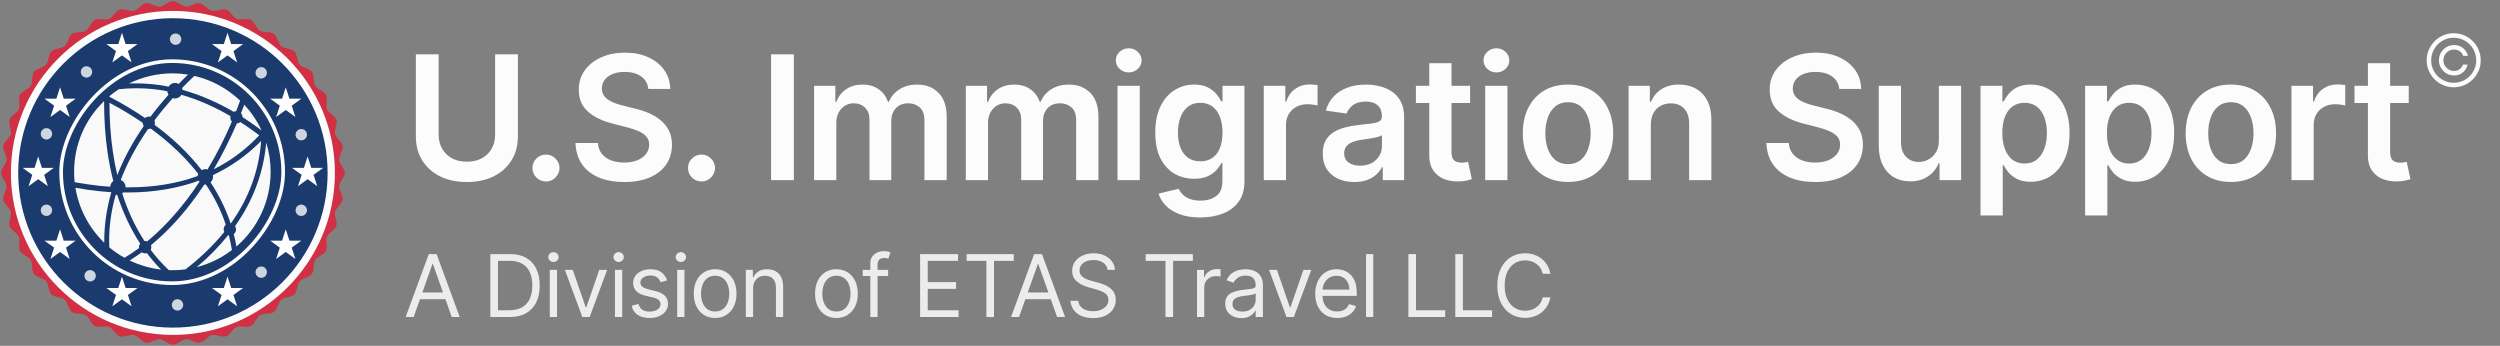 <svg width="347" height="48" viewBox="0 0 347 48" fill="none" xmlns="http://www.w3.org/2000/svg">
<rect x="0" y="0" width="347" height="48" fill="#808080" stroke="none"/>
<path d="M23.499 0.286C23.81 0.109 24.19 0.109 24.501 0.286L25.395 0.795C25.656 0.945 25.971 0.969 26.253 0.863L27.215 0.499C27.549 0.373 27.925 0.432 28.204 0.656L29.008 1.299C29.242 1.488 29.549 1.561 29.844 1.5L30.852 1.292C31.202 1.219 31.564 1.337 31.804 1.601L32.497 2.362C32.7 2.585 32.991 2.706 33.292 2.691L34.32 2.643C34.677 2.626 35.016 2.799 35.212 3.098L35.777 3.958C35.943 4.209 36.212 4.374 36.511 4.407L37.534 4.52C37.889 4.56 38.197 4.783 38.344 5.109L38.768 6.047C38.892 6.321 39.131 6.526 39.422 6.606L40.415 6.877C40.759 6.972 41.028 7.241 41.123 7.585L41.394 8.578C41.474 8.869 41.679 9.108 41.953 9.232L42.891 9.656C43.217 9.803 43.441 10.111 43.48 10.466L43.593 11.489C43.626 11.788 43.791 12.057 44.042 12.223L44.902 12.788C45.201 12.984 45.374 13.323 45.357 13.68L45.309 14.708C45.294 15.009 45.415 15.3 45.638 15.503L46.399 16.196C46.663 16.436 46.781 16.798 46.709 17.148L46.5 18.156C46.439 18.451 46.512 18.758 46.701 18.992L47.344 19.796C47.568 20.075 47.627 20.451 47.501 20.785L47.137 21.747C47.031 22.029 47.055 22.344 47.205 22.605L47.715 23.499C47.891 23.81 47.891 24.19 47.715 24.501L47.205 25.395C47.055 25.656 47.031 25.971 47.137 26.253L47.501 27.215C47.627 27.549 47.568 27.925 47.344 28.204L46.701 29.008C46.512 29.242 46.439 29.549 46.5 29.844L46.709 30.852C46.781 31.202 46.663 31.564 46.399 31.804L45.638 32.497C45.415 32.7 45.294 32.991 45.309 33.292L45.357 34.32C45.374 34.677 45.201 35.016 44.902 35.212L44.042 35.777C43.791 35.943 43.626 36.212 43.593 36.511L43.48 37.534C43.441 37.889 43.217 38.197 42.891 38.344L41.953 38.768C41.679 38.892 41.474 39.131 41.394 39.422L41.123 40.415C41.028 40.759 40.759 41.028 40.415 41.123L39.422 41.394C39.131 41.474 38.892 41.679 38.768 41.953L38.344 42.891C38.197 43.217 37.889 43.441 37.534 43.48L36.511 43.593C36.212 43.626 35.943 43.791 35.777 44.042L35.212 44.902C35.016 45.201 34.677 45.374 34.32 45.357L33.292 45.309C32.991 45.294 32.7 45.415 32.497 45.638L31.804 46.399C31.564 46.663 31.202 46.781 30.852 46.709L29.844 46.5C29.549 46.439 29.242 46.512 29.008 46.701L28.204 47.344C27.925 47.568 27.549 47.627 27.215 47.501L26.253 47.137C25.971 47.031 25.656 47.055 25.395 47.205L24.501 47.715C24.19 47.891 23.81 47.891 23.499 47.715L22.605 47.205C22.344 47.055 22.029 47.031 21.747 47.137L20.785 47.501C20.451 47.627 20.075 47.568 19.796 47.344L18.992 46.701C18.758 46.512 18.451 46.439 18.156 46.5L17.148 46.709C16.798 46.781 16.436 46.663 16.196 46.399L15.503 45.638C15.3 45.415 15.009 45.294 14.708 45.309L13.68 45.357C13.323 45.374 12.984 45.201 12.788 44.902L12.223 44.042C12.057 43.791 11.788 43.626 11.489 43.593L10.466 43.48C10.111 43.441 9.803 43.217 9.656 42.891L9.232 41.953C9.108 41.679 8.869 41.474 8.578 41.394L7.585 41.123C7.241 41.028 6.972 40.759 6.877 40.415L6.606 39.422C6.526 39.131 6.321 38.892 6.047 38.768L5.109 38.344C4.783 38.197 4.56 37.889 4.52 37.534L4.407 36.511C4.374 36.212 4.209 35.943 3.958 35.777L3.098 35.212C2.799 35.016 2.626 34.677 2.643 34.32L2.691 33.292C2.706 32.991 2.585 32.7 2.362 32.497L1.601 31.804C1.337 31.564 1.219 31.202 1.292 30.852L1.5 29.844C1.561 29.549 1.488 29.242 1.299 29.008L0.656 28.204C0.432 27.925 0.373 27.549 0.499 27.215L0.863 26.253C0.969 25.971 0.945 25.656 0.795 25.395L0.286 24.501C0.109 24.19 0.109 23.81 0.286 23.499L0.795 22.605C0.945 22.344 0.969 22.029 0.863 21.747L0.499 20.785C0.373 20.451 0.432 20.075 0.656 19.796L1.299 18.992C1.488 18.758 1.561 18.451 1.5 18.156L1.292 17.148C1.219 16.798 1.337 16.436 1.601 16.196L2.362 15.503C2.585 15.3 2.706 15.009 2.691 14.708L2.643 13.68C2.626 13.323 2.799 12.984 3.098 12.788L3.958 12.223C4.209 12.057 4.374 11.788 4.407 11.489L4.52 10.466C4.56 10.111 4.783 9.803 5.109 9.656L6.047 9.232C6.321 9.108 6.526 8.869 6.606 8.578L6.877 7.585C6.972 7.241 7.241 6.972 7.585 6.877L8.578 6.606C8.869 6.526 9.108 6.321 9.232 6.047L9.656 5.109C9.803 4.783 10.111 4.56 10.466 4.52L11.489 4.407C11.788 4.374 12.057 4.209 12.223 3.958L12.788 3.098C12.984 2.799 13.323 2.626 13.68 2.643L14.708 2.691C15.009 2.706 15.3 2.585 15.503 2.362L16.196 1.601C16.436 1.337 16.798 1.219 17.148 1.292L18.156 1.5C18.451 1.561 18.758 1.488 18.992 1.299L19.796 0.656C20.075 0.432 20.451 0.373 20.785 0.499L21.747 0.863C22.029 0.969 22.344 0.945 22.605 0.795L23.499 0.286Z" fill="#D02F44"/>
<circle cx="24" cy="24" r="21.979" fill="#1B3B6F" stroke="#FCFCFD" stroke-width="1.011"/>
<rect x="-0.253" y="0.253" width="30.821" height="30.821" rx="15.411" transform="matrix(-1 0 0 1 39.054 8.233)" fill="#1B3B6F"/>
<rect x="-0.253" y="0.253" width="30.821" height="30.821" rx="15.411" transform="matrix(-1 0 0 1 39.054 8.233)" stroke="white" stroke-width="0.505"/>
<path d="M23.925 37.507C23.765 37.507 23.605 37.507 23.446 37.507C22.55 36.67 21.69 35.71 20.917 34.689C20.978 34.566 21.003 34.443 21.003 34.308C21.003 34.209 20.99 34.123 20.954 34.025C22.93 32.401 24.808 30.445 26.515 28.206C27.141 27.394 27.755 26.52 28.357 25.61C28.406 25.61 28.442 25.61 28.492 25.61C28.516 25.61 28.553 25.61 28.578 25.61C29.768 27.381 30.701 29.264 31.34 31.195C31.156 31.355 31.045 31.589 31.045 31.835C31.045 31.958 31.07 32.081 31.131 32.192C29.658 34.013 27.853 35.76 25.754 37.384C25.128 37.47 24.514 37.507 23.912 37.507H23.925Z" fill="#F9F9F9"/>
<path d="M20.119 16.37C18.597 15.337 16.94 14.34 15.184 13.43V13.344C15.589 12.999 16.031 12.679 16.485 12.384C17.284 12.298 18.118 12.249 18.965 12.249C20.377 12.249 21.801 12.384 23.226 12.667C23.238 12.839 23.299 12.999 23.385 13.147C22.489 14.156 21.642 15.189 20.868 16.21C20.795 16.186 20.733 16.186 20.66 16.186C20.476 16.186 20.291 16.247 20.132 16.37H20.119Z" fill="#F9F9F9"/>
<path d="M27.314 37.076C28.959 35.698 30.42 34.209 31.66 32.647C31.696 32.647 31.733 32.672 31.77 32.672C31.942 33.348 32.077 34.037 32.188 34.702C30.727 35.821 29.081 36.621 27.314 37.076Z" fill="#F9F9F9"/>
<path d="M32.003 30.986C31.352 29.03 30.419 27.123 29.228 25.314C29.449 25.105 29.572 24.835 29.572 24.539C29.572 24.465 29.572 24.392 29.547 24.306C32.052 23.137 34.299 21.537 36.251 19.557C35.944 23.69 34.532 27.529 32.052 30.998C32.04 30.998 32.027 30.998 32.003 30.998V30.986Z" fill="#F9F9F9"/>
<path d="M32.433 15.521C30.088 14.156 27.706 13.134 25.337 12.482C25.337 12.384 25.312 12.298 25.276 12.212C25.828 11.633 26.405 11.08 26.97 10.539C29.351 11.08 31.549 12.273 33.329 13.971C33.182 14.389 32.998 14.882 32.777 15.435C32.654 15.435 32.543 15.472 32.433 15.521Z" fill="#F9F9F9"/>
<path d="M36.288 18.093C36.055 17.92 35.821 17.736 35.576 17.564C34.95 17.108 34.311 16.678 33.661 16.259C33.661 16.038 33.575 15.853 33.452 15.706C33.624 15.275 33.771 14.882 33.906 14.537C34.888 15.595 35.686 16.776 36.288 18.08V18.093Z" fill="#F9F9F9"/>
<path d="M23.385 12.015C21.887 11.72 20.377 11.572 18.892 11.572C18.56 11.572 18.216 11.572 17.885 11.597C19.751 10.674 21.838 10.182 23.937 10.182C24.649 10.182 25.374 10.243 26.098 10.354C25.656 10.772 25.226 11.203 24.809 11.646C24.649 11.56 24.477 11.511 24.306 11.511C23.937 11.511 23.606 11.695 23.409 12.015H23.385Z" fill="#F9F9F9"/>
<path d="M17.283 35.784C16.534 35.366 15.834 34.874 15.171 34.332C15.061 31.909 15.368 29.448 16.067 27.024C16.141 27.049 16.215 27.061 16.276 27.061C17.074 29.534 18.155 31.81 19.456 33.816C19.345 33.963 19.284 34.136 19.284 34.32C19.284 34.357 19.284 34.406 19.284 34.443C18.633 34.923 17.958 35.378 17.258 35.796L17.283 35.784Z" fill="#F9F9F9"/>
<path d="M15.294 25.917C14.852 25.88 14.398 25.856 13.944 25.807C12.79 25.683 11.587 25.511 10.359 25.29C10.31 24.81 10.286 24.318 10.286 23.85C10.286 20.11 11.759 16.629 14.447 14.033C14.447 16.481 14.595 18.843 14.914 21.045C15.11 22.448 15.393 23.814 15.724 25.13C15.466 25.314 15.319 25.61 15.294 25.917Z" fill="#F9F9F9"/>
<path d="M29.671 23.481C30.849 21.476 31.917 19.348 32.875 17.133C33.047 17.121 33.219 17.059 33.354 16.936C33.943 17.317 34.544 17.724 35.134 18.154C35.416 18.363 35.699 18.572 35.981 18.782C34.139 20.738 32.028 22.325 29.683 23.481H29.671Z" fill="#F9F9F9"/>
<path d="M32.813 34.197C32.715 33.631 32.592 33.053 32.445 32.499C32.641 32.339 32.764 32.093 32.764 31.835C32.764 31.675 32.715 31.515 32.629 31.38C35.134 27.849 36.582 23.961 36.951 19.803C37.356 21.107 37.564 22.46 37.564 23.85C37.564 27.837 35.833 31.601 32.825 34.209L32.813 34.197Z" fill="#F9F9F9"/>
<path d="M14.472 33.693C12.348 31.65 10.936 28.944 10.469 26.065C11.623 26.274 12.765 26.434 13.858 26.545C14.373 26.594 14.901 26.643 15.454 26.68C14.778 29.017 14.447 31.367 14.472 33.693Z" fill="#F9F9F9"/>
<path d="M27.988 23.604C26.233 21.341 24.035 19.237 21.457 17.33C21.482 17.244 21.506 17.145 21.506 17.059C21.506 16.936 21.482 16.825 21.433 16.715C22.206 15.681 23.066 14.636 23.974 13.614C24.072 13.651 24.183 13.664 24.281 13.664C24.649 13.664 24.993 13.467 25.189 13.159C27.424 13.799 29.72 14.796 31.991 16.124C31.979 16.186 31.966 16.247 31.966 16.296C31.966 16.518 32.04 16.715 32.187 16.875C31.193 19.212 30.051 21.451 28.799 23.53C28.701 23.506 28.602 23.481 28.504 23.481C28.32 23.481 28.148 23.53 27.988 23.617V23.604Z" fill="#F9F9F9"/>
<path d="M17.43 26.003C17.43 26.003 17.43 25.991 17.43 25.979C17.43 25.536 17.16 25.142 16.755 24.982C17.651 22.633 18.928 20.246 20.561 17.896C20.585 17.896 20.622 17.896 20.647 17.896C20.745 17.896 20.831 17.884 20.929 17.847C23.569 19.791 25.779 21.894 27.51 24.121C27.473 24.22 27.436 24.33 27.436 24.429C24.588 25.474 21.384 26.003 17.897 26.003C17.897 26.003 17.59 26.003 17.43 26.003Z" fill="#F9F9F9"/>
<path d="M22.378 37.42C20.855 37.248 19.382 36.818 17.995 36.153C18.56 35.796 19.125 35.415 19.677 35.021C19.824 35.12 19.984 35.169 20.143 35.169C20.229 35.169 20.303 35.157 20.389 35.132C20.991 35.932 21.654 36.707 22.378 37.433V37.42Z" fill="#F9F9F9"/>
<path d="M16.276 24.281C16.018 23.198 15.809 22.079 15.65 20.947C15.343 18.843 15.196 16.592 15.196 14.267C16.828 15.128 18.375 16.063 19.812 17.047C19.812 17.207 19.861 17.367 19.947 17.502C18.412 19.717 17.184 22.005 16.288 24.281H16.276Z" fill="#F9F9F9"/>
<path d="M20.463 33.508C20.364 33.471 20.254 33.447 20.143 33.447C20.107 33.447 20.082 33.447 20.045 33.447C18.781 31.515 17.737 29.288 16.964 26.84C17.013 26.803 17.062 26.766 17.099 26.717H17.185C17.357 26.717 17.529 26.717 17.7 26.717C21.273 26.717 24.6 26.163 27.583 25.081C27.62 25.13 27.645 25.179 27.694 25.216C27.117 26.09 26.527 26.926 25.926 27.714C24.207 29.953 22.378 31.897 20.463 33.471V33.508Z" fill="#F9F9F9"/>
<path d="M5.305 21.726L5.816 23.297L7.468 23.297L6.131 24.268L6.642 25.84L5.305 24.869L3.969 25.84L4.479 24.268L3.143 23.297L4.795 23.297L5.305 21.726Z" fill="white"/>
<path d="M42.695 21.726L43.205 23.297L44.857 23.297L43.521 24.268L44.031 25.84L42.695 24.869L41.358 25.84L41.869 24.268L40.532 23.297L42.184 23.297L42.695 21.726Z" fill="white"/>
<path d="M39.663 31.831L40.174 33.403L41.826 33.403L40.489 34.374L41 35.945L39.663 34.974L38.327 35.945L38.837 34.374L37.501 33.403L39.153 33.403L39.663 31.831Z" fill="white"/>
<path d="M39.663 12.126L40.174 13.697L41.826 13.697L40.489 14.668L41 16.239L39.663 15.268L38.327 16.239L38.837 14.668L37.501 13.697L39.153 13.697L39.663 12.126Z" fill="white"/>
<path d="M8.337 31.831L8.847 33.403L10.499 33.403L9.163 34.374L9.673 35.945L8.337 34.974L7 35.945L7.511 34.374L6.174 33.403L7.826 33.403L8.337 31.831Z" fill="white"/>
<path d="M8.337 12.126L8.847 13.697L10.499 13.697L9.163 14.668L9.673 16.239L8.337 15.268L7 16.239L7.511 14.668L6.174 13.697L7.826 13.697L8.337 12.126Z" fill="white"/>
<path d="M16.926 38.4L17.437 39.971L19.089 39.971L17.752 40.942L18.263 42.513L16.926 41.542L15.59 42.513L16.1 40.942L14.764 39.971L16.416 39.971L16.926 38.4Z" fill="white"/>
<path d="M16.926 4.547L17.437 6.118L19.089 6.118L17.752 7.089L18.263 8.661L16.926 7.69L15.59 8.661L16.1 7.089L14.764 6.118L16.416 6.118L16.926 4.547Z" fill="white"/>
<path d="M31.579 38.4L32.09 39.971L33.741 39.971L32.405 40.942L32.915 42.513L31.579 41.542L30.242 42.513L30.753 40.942L29.417 39.971L31.069 39.971L31.579 38.4Z" fill="white"/>
<path d="M31.579 4.547L32.09 6.118L33.741 6.118L32.405 7.089L32.915 8.661L31.579 7.69L30.242 8.661L30.753 7.089L29.417 6.118L31.069 6.118L31.579 4.547Z" fill="white"/>
<path d="M25.417 42.445C25.368 42.785 25.101 43.052 24.761 43.101C24.422 43.16 24.085 42.988 23.934 42.68C23.773 42.376 23.832 42.003 24.079 41.763C24.318 41.517 24.692 41.458 24.995 41.618C25.304 41.77 25.476 42.106 25.417 42.445Z" fill="#CDD5DF"/>
<path d="M25.153 5.561C25.104 5.901 24.837 6.168 24.497 6.217C24.158 6.276 23.822 6.104 23.67 5.796C23.51 5.492 23.569 5.118 23.815 4.879C24.055 4.633 24.428 4.573 24.732 4.734C25.04 4.885 25.212 5.222 25.153 5.561Z" fill="#CDD5DF"/>
<path d="M7.227 29.308C7.179 29.648 6.911 29.916 6.571 29.964C6.233 30.023 5.896 29.851 5.745 29.543C5.584 29.239 5.643 28.866 5.89 28.627C6.129 28.38 6.502 28.321 6.806 28.481C7.115 28.633 7.286 28.97 7.227 29.308Z" fill="#CDD5DF"/>
<path d="M7.227 18.697C7.179 19.038 6.911 19.305 6.571 19.353C6.233 19.412 5.896 19.241 5.745 18.932C5.584 18.628 5.643 18.255 5.89 18.016C6.129 17.769 6.502 17.71 6.806 17.871C7.115 18.022 7.286 18.359 7.227 18.697Z" fill="#CDD5DF"/>
<path d="M13.29 38.403C13.242 38.743 12.975 39.01 12.634 39.059C12.296 39.118 11.959 38.946 11.808 38.638C11.647 38.334 11.706 37.961 11.953 37.721C12.192 37.475 12.566 37.416 12.869 37.576C13.178 37.727 13.349 38.064 13.29 38.403Z" fill="#CDD5DF"/>
<path d="M12.785 10.108C12.736 10.448 12.469 10.716 12.129 10.764C11.79 10.823 11.454 10.651 11.302 10.343C11.142 10.039 11.201 9.666 11.447 9.427C11.687 9.18 12.06 9.121 12.364 9.281C12.672 9.433 12.844 9.77 12.785 10.108Z" fill="#CDD5DF"/>
<path d="M37.038 37.898C36.989 38.238 36.722 38.505 36.382 38.553C36.043 38.612 35.706 38.441 35.555 38.132C35.394 37.829 35.454 37.455 35.7 37.216C35.94 36.969 36.313 36.91 36.617 37.071C36.925 37.222 37.097 37.559 37.038 37.898Z" fill="#CDD5DF"/>
<path d="M37.038 10.229C36.989 10.569 36.722 10.836 36.382 10.885C36.043 10.944 35.706 10.772 35.555 10.463C35.394 10.16 35.454 9.786 35.7 9.547C35.94 9.301 36.313 9.241 36.617 9.402C36.925 9.553 37.097 9.89 37.038 10.229Z" fill="#CDD5DF"/>
<path d="M42.596 29.308C42.547 29.648 42.28 29.916 41.94 29.964C41.601 30.023 41.264 29.851 41.113 29.543C40.952 29.239 41.012 28.866 41.258 28.627C41.498 28.38 41.871 28.321 42.175 28.481C42.483 28.633 42.655 28.97 42.596 29.308Z" fill="#CDD5DF"/>
<path d="M42.596 18.818C42.547 19.158 42.28 19.425 41.94 19.474C41.601 19.533 41.264 19.361 41.113 19.053C40.952 18.749 41.012 18.376 41.258 18.137C41.498 17.89 41.871 17.831 42.175 17.991C42.483 18.143 42.655 18.48 42.596 18.818Z" fill="#CDD5DF"/>
<path d="M68.724 7.545H71.886V18.949C71.886 20.199 71.591 21.298 71 22.247C70.415 23.196 69.591 23.938 68.528 24.472C67.466 25 66.224 25.264 64.804 25.264C63.378 25.264 62.133 25 61.071 24.472C60.008 23.938 59.185 23.196 58.599 22.247C58.014 21.298 57.722 20.199 57.722 18.949V7.545H60.883V18.685C60.883 19.412 61.043 20.06 61.361 20.628C61.685 21.196 62.139 21.642 62.724 21.966C63.31 22.284 64.003 22.443 64.804 22.443C65.605 22.443 66.298 22.284 66.883 21.966C67.474 21.642 67.929 21.196 68.247 20.628C68.565 20.06 68.724 19.412 68.724 18.685V7.545ZM75.787 25.188C75.27 25.188 74.827 25.006 74.457 24.642C74.088 24.278 73.906 23.835 73.912 23.312C73.906 22.801 74.088 22.364 74.457 22C74.827 21.636 75.27 21.454 75.787 21.454C76.287 21.454 76.722 21.636 77.091 22C77.466 22.364 77.656 22.801 77.662 23.312C77.656 23.659 77.566 23.974 77.389 24.259C77.219 24.543 76.992 24.77 76.707 24.94C76.429 25.105 76.122 25.188 75.787 25.188ZM89.99 12.344C89.91 11.599 89.575 11.02 88.984 10.605C88.399 10.19 87.637 9.983 86.7 9.983C86.041 9.983 85.475 10.082 85.004 10.281C84.532 10.48 84.171 10.75 83.921 11.091C83.671 11.432 83.544 11.821 83.538 12.258C83.538 12.622 83.62 12.938 83.785 13.204C83.956 13.472 84.186 13.699 84.475 13.886C84.765 14.068 85.086 14.222 85.438 14.347C85.791 14.472 86.146 14.577 86.504 14.662L88.14 15.071C88.799 15.224 89.433 15.432 90.041 15.693C90.654 15.954 91.203 16.284 91.686 16.682C92.174 17.079 92.561 17.56 92.845 18.122C93.129 18.685 93.271 19.344 93.271 20.099C93.271 21.122 93.01 22.023 92.487 22.801C91.964 23.574 91.208 24.179 90.22 24.616C89.237 25.048 88.046 25.264 86.649 25.264C85.291 25.264 84.112 25.054 83.112 24.634C82.117 24.213 81.339 23.599 80.776 22.793C80.22 21.986 79.919 21.003 79.873 19.844H82.984C83.029 20.452 83.217 20.957 83.546 21.361C83.876 21.764 84.305 22.065 84.833 22.264C85.367 22.463 85.964 22.562 86.623 22.562C87.311 22.562 87.913 22.46 88.43 22.256C88.953 22.046 89.362 21.756 89.657 21.386C89.953 21.011 90.103 20.574 90.109 20.074C90.103 19.619 89.97 19.244 89.708 18.949C89.447 18.648 89.081 18.398 88.609 18.199C88.143 17.994 87.597 17.812 86.972 17.653L84.987 17.142C83.549 16.773 82.413 16.213 81.578 15.463C80.748 14.707 80.333 13.704 80.333 12.454C80.333 11.426 80.612 10.526 81.169 9.753C81.731 8.98 82.495 8.381 83.461 7.955C84.427 7.523 85.521 7.307 86.742 7.307C87.981 7.307 89.066 7.523 89.998 7.955C90.936 8.381 91.671 8.974 92.206 9.736C92.74 10.492 93.015 11.361 93.032 12.344H89.99ZM97.374 25.188C96.857 25.188 96.414 25.006 96.044 24.642C95.675 24.278 95.493 23.835 95.499 23.312C95.493 22.801 95.675 22.364 96.044 22C96.414 21.636 96.857 21.454 97.374 21.454C97.874 21.454 98.309 21.636 98.678 22C99.053 22.364 99.243 22.801 99.249 23.312C99.243 23.659 99.152 23.974 98.976 24.259C98.806 24.543 98.579 24.77 98.294 24.94C98.016 25.105 97.709 25.188 97.374 25.188ZM110.187 7.545V25H107.025V7.545H110.187ZM112.994 25V11.909H115.943V14.133H116.097C116.369 13.383 116.821 12.798 117.452 12.378C118.082 11.952 118.835 11.739 119.71 11.739C120.597 11.739 121.344 11.954 121.952 12.386C122.565 12.812 122.997 13.395 123.247 14.133H123.383C123.673 13.406 124.162 12.827 124.849 12.395C125.543 11.957 126.364 11.739 127.312 11.739C128.517 11.739 129.5 12.119 130.261 12.881C131.023 13.642 131.403 14.753 131.403 16.213V25H128.31V16.69C128.31 15.878 128.094 15.284 127.662 14.909C127.23 14.528 126.702 14.338 126.077 14.338C125.332 14.338 124.75 14.571 124.33 15.037C123.915 15.497 123.707 16.097 123.707 16.835V25H120.682V16.562C120.682 15.886 120.477 15.347 120.068 14.943C119.665 14.54 119.136 14.338 118.483 14.338C118.04 14.338 117.636 14.452 117.273 14.679C116.909 14.901 116.619 15.216 116.403 15.625C116.187 16.028 116.08 16.5 116.08 17.04V25H112.994ZM134.053 25V11.909H137.002V14.133H137.156C137.428 13.383 137.88 12.798 138.511 12.378C139.141 11.952 139.894 11.739 140.769 11.739C141.656 11.739 142.403 11.954 143.011 12.386C143.624 12.812 144.056 13.395 144.306 14.133H144.443C144.732 13.406 145.221 12.827 145.908 12.395C146.602 11.957 147.423 11.739 148.372 11.739C149.576 11.739 150.559 12.119 151.32 12.881C152.082 13.642 152.462 14.753 152.462 16.213V25H149.369V16.69C149.369 15.878 149.153 15.284 148.721 14.909C148.289 14.528 147.761 14.338 147.136 14.338C146.391 14.338 145.809 14.571 145.389 15.037C144.974 15.497 144.766 16.097 144.766 16.835V25H141.741V16.562C141.741 15.886 141.536 15.347 141.127 14.943C140.724 14.54 140.195 14.338 139.542 14.338C139.099 14.338 138.695 14.452 138.332 14.679C137.968 14.901 137.678 15.216 137.462 15.625C137.247 16.028 137.139 16.5 137.139 17.04V25H134.053ZM155.112 25V11.909H158.198V25H155.112ZM156.664 10.051C156.175 10.051 155.754 9.889 155.402 9.565C155.05 9.236 154.874 8.841 154.874 8.381C154.874 7.915 155.05 7.52 155.402 7.196C155.754 6.866 156.175 6.702 156.664 6.702C157.158 6.702 157.578 6.866 157.925 7.196C158.277 7.52 158.453 7.915 158.453 8.381C158.453 8.841 158.277 9.236 157.925 9.565C157.578 9.889 157.158 10.051 156.664 10.051ZM166.583 30.182C165.475 30.182 164.524 30.031 163.728 29.73C162.933 29.435 162.294 29.037 161.811 28.537C161.328 28.037 160.993 27.483 160.805 26.875L163.583 26.202C163.708 26.457 163.89 26.71 164.129 26.96C164.368 27.216 164.689 27.426 165.092 27.591C165.501 27.761 166.015 27.847 166.635 27.847C167.51 27.847 168.234 27.634 168.808 27.207C169.382 26.787 169.669 26.094 169.669 25.128V22.648H169.515C169.356 22.966 169.123 23.293 168.816 23.628C168.515 23.963 168.115 24.244 167.615 24.472C167.12 24.699 166.498 24.812 165.748 24.812C164.743 24.812 163.831 24.577 163.012 24.105C162.2 23.628 161.552 22.918 161.069 21.974C160.592 21.026 160.353 19.838 160.353 18.412C160.353 16.974 160.592 15.761 161.069 14.773C161.552 13.778 162.203 13.026 163.021 12.514C163.839 11.997 164.751 11.739 165.757 11.739C166.524 11.739 167.154 11.869 167.649 12.131C168.149 12.386 168.546 12.696 168.842 13.06C169.137 13.418 169.362 13.756 169.515 14.074H169.686V11.909H172.728V25.213C172.728 26.332 172.461 27.259 171.927 27.991C171.393 28.724 170.663 29.273 169.737 29.636C168.811 30 167.76 30.182 166.583 30.182ZM166.609 22.392C167.262 22.392 167.819 22.233 168.279 21.915C168.74 21.597 169.089 21.139 169.328 20.543C169.566 19.946 169.686 19.23 169.686 18.395C169.686 17.571 169.566 16.849 169.328 16.23C169.095 15.611 168.748 15.131 168.288 14.79C167.833 14.443 167.274 14.27 166.609 14.27C165.921 14.27 165.348 14.449 164.887 14.807C164.427 15.165 164.081 15.656 163.848 16.281C163.615 16.901 163.498 17.605 163.498 18.395C163.498 19.196 163.615 19.898 163.848 20.5C164.086 21.097 164.436 21.562 164.896 21.898C165.362 22.227 165.933 22.392 166.609 22.392ZM175.41 25V11.909H178.402V14.091H178.538C178.777 13.335 179.186 12.753 179.765 12.344C180.351 11.929 181.018 11.722 181.768 11.722C181.939 11.722 182.129 11.73 182.339 11.747C182.555 11.758 182.734 11.778 182.876 11.807V14.645C182.745 14.599 182.538 14.56 182.254 14.526C181.976 14.486 181.706 14.466 181.444 14.466C180.882 14.466 180.376 14.588 179.927 14.832C179.484 15.071 179.135 15.403 178.879 15.829C178.623 16.256 178.495 16.747 178.495 17.304V25H175.41ZM187.979 25.264C187.149 25.264 186.402 25.116 185.737 24.821C185.078 24.52 184.555 24.077 184.169 23.491C183.788 22.906 183.598 22.185 183.598 21.327C183.598 20.588 183.734 19.977 184.007 19.494C184.28 19.011 184.652 18.625 185.123 18.335C185.595 18.046 186.126 17.827 186.717 17.679C187.314 17.526 187.93 17.415 188.567 17.347C189.334 17.267 189.956 17.196 190.433 17.134C190.91 17.065 191.257 16.963 191.473 16.827C191.694 16.685 191.805 16.466 191.805 16.171V16.119C191.805 15.477 191.615 14.98 191.234 14.628C190.854 14.276 190.305 14.099 189.589 14.099C188.834 14.099 188.234 14.264 187.791 14.594C187.354 14.923 187.058 15.312 186.905 15.761L184.024 15.352C184.251 14.557 184.626 13.892 185.149 13.358C185.672 12.818 186.311 12.415 187.067 12.148C187.822 11.875 188.658 11.739 189.572 11.739C190.203 11.739 190.831 11.812 191.456 11.96C192.081 12.108 192.652 12.352 193.169 12.693C193.686 13.028 194.101 13.486 194.413 14.065C194.731 14.645 194.89 15.369 194.89 16.239V25H191.925V23.202H191.822C191.635 23.565 191.371 23.906 191.03 24.224C190.694 24.537 190.271 24.79 189.76 24.983C189.254 25.171 188.66 25.264 187.979 25.264ZM188.78 22.997C189.399 22.997 189.936 22.875 190.39 22.631C190.845 22.381 191.194 22.051 191.439 21.642C191.689 21.233 191.814 20.787 191.814 20.304V18.761C191.717 18.841 191.552 18.915 191.319 18.983C191.092 19.051 190.836 19.111 190.552 19.162C190.268 19.213 189.987 19.259 189.709 19.298C189.43 19.338 189.189 19.372 188.984 19.401C188.524 19.463 188.112 19.565 187.748 19.707C187.385 19.849 187.098 20.048 186.888 20.304C186.677 20.554 186.572 20.878 186.572 21.276C186.572 21.844 186.78 22.273 187.194 22.562C187.609 22.852 188.138 22.997 188.78 22.997ZM204.05 11.909V14.296H196.524V11.909H204.05ZM198.382 8.773H201.467V21.062C201.467 21.477 201.53 21.796 201.655 22.017C201.785 22.233 201.956 22.381 202.166 22.46C202.376 22.54 202.609 22.579 202.865 22.579C203.058 22.579 203.234 22.565 203.393 22.537C203.558 22.509 203.683 22.483 203.768 22.46L204.288 24.872C204.124 24.929 203.888 24.991 203.581 25.06C203.28 25.128 202.91 25.168 202.473 25.179C201.7 25.202 201.004 25.085 200.385 24.829C199.766 24.568 199.274 24.165 198.91 23.619C198.553 23.074 198.376 22.392 198.382 21.574V8.773ZM206.15 25V11.909H209.235V25H206.15ZM207.701 10.051C207.212 10.051 206.792 9.889 206.44 9.565C206.087 9.236 205.911 8.841 205.911 8.381C205.911 7.915 206.087 7.52 206.44 7.196C206.792 6.866 207.212 6.702 207.701 6.702C208.195 6.702 208.616 6.866 208.962 7.196C209.315 7.52 209.491 7.915 209.491 8.381C209.491 8.841 209.315 9.236 208.962 9.565C208.616 9.889 208.195 10.051 207.701 10.051ZM217.638 25.256C216.36 25.256 215.252 24.974 214.314 24.412C213.377 23.849 212.649 23.062 212.132 22.051C211.621 21.04 211.365 19.858 211.365 18.506C211.365 17.153 211.621 15.969 212.132 14.952C212.649 13.935 213.377 13.145 214.314 12.582C215.252 12.02 216.36 11.739 217.638 11.739C218.916 11.739 220.024 12.02 220.962 12.582C221.899 13.145 222.624 13.935 223.135 14.952C223.652 15.969 223.911 17.153 223.911 18.506C223.911 19.858 223.652 21.04 223.135 22.051C222.624 23.062 221.899 23.849 220.962 24.412C220.024 24.974 218.916 25.256 217.638 25.256ZM217.655 22.784C218.348 22.784 218.928 22.594 219.394 22.213C219.86 21.827 220.206 21.31 220.433 20.662C220.666 20.014 220.783 19.293 220.783 18.497C220.783 17.696 220.666 16.972 220.433 16.324C220.206 15.671 219.86 15.151 219.394 14.764C218.928 14.378 218.348 14.185 217.655 14.185C216.945 14.185 216.354 14.378 215.882 14.764C215.416 15.151 215.067 15.671 214.834 16.324C214.607 16.972 214.493 17.696 214.493 18.497C214.493 19.293 214.607 20.014 214.834 20.662C215.067 21.31 215.416 21.827 215.882 22.213C216.354 22.594 216.945 22.784 217.655 22.784ZM229.135 17.329V25H226.049V11.909H228.998V14.133H229.152C229.453 13.401 229.933 12.818 230.592 12.386C231.257 11.954 232.078 11.739 233.055 11.739C233.958 11.739 234.745 11.932 235.416 12.318C236.092 12.704 236.615 13.264 236.984 13.997C237.359 14.73 237.544 15.619 237.538 16.665V25H234.453V17.142C234.453 16.267 234.225 15.582 233.771 15.088C233.322 14.594 232.7 14.347 231.904 14.347C231.365 14.347 230.885 14.466 230.464 14.704C230.049 14.938 229.723 15.276 229.484 15.719C229.251 16.162 229.135 16.699 229.135 17.329ZM255.29 12.344C255.21 11.599 254.875 11.02 254.284 10.605C253.699 10.19 252.937 9.983 252 9.983C251.341 9.983 250.775 10.082 250.304 10.281C249.832 10.48 249.471 10.75 249.221 11.091C248.971 11.432 248.844 11.821 248.838 12.258C248.838 12.622 248.92 12.938 249.085 13.204C249.255 13.472 249.486 13.699 249.775 13.886C250.065 14.068 250.386 14.222 250.738 14.347C251.091 14.472 251.446 14.577 251.804 14.662L253.44 15.071C254.099 15.224 254.733 15.432 255.341 15.693C255.954 15.954 256.503 16.284 256.986 16.682C257.474 17.079 257.861 17.56 258.145 18.122C258.429 18.685 258.571 19.344 258.571 20.099C258.571 21.122 258.309 22.023 257.787 22.801C257.264 23.574 256.508 24.179 255.52 24.616C254.537 25.048 253.346 25.264 251.949 25.264C250.591 25.264 249.412 25.054 248.412 24.634C247.417 24.213 246.639 23.599 246.077 22.793C245.52 21.986 245.219 21.003 245.173 19.844H248.284C248.329 20.452 248.517 20.957 248.846 21.361C249.176 21.764 249.605 22.065 250.133 22.264C250.667 22.463 251.264 22.562 251.923 22.562C252.611 22.562 253.213 22.46 253.73 22.256C254.253 22.046 254.662 21.756 254.957 21.386C255.253 21.011 255.403 20.574 255.409 20.074C255.403 19.619 255.27 19.244 255.008 18.949C254.747 18.648 254.38 18.398 253.909 18.199C253.443 17.994 252.898 17.812 252.273 17.653L250.287 17.142C248.849 16.773 247.713 16.213 246.878 15.463C246.048 14.707 245.633 13.704 245.633 12.454C245.633 11.426 245.912 10.526 246.469 9.753C247.031 8.98 247.795 8.381 248.761 7.955C249.727 7.523 250.821 7.307 252.042 7.307C253.281 7.307 254.366 7.523 255.298 7.955C256.236 8.381 256.971 8.974 257.505 9.736C258.04 10.492 258.315 11.361 258.332 12.344H255.29ZM269.117 19.494V11.909H272.202V25H269.211V22.673H269.074C268.779 23.406 268.293 24.006 267.617 24.472C266.947 24.938 266.12 25.171 265.137 25.171C264.279 25.171 263.521 24.98 262.861 24.599C262.208 24.213 261.697 23.653 261.327 22.921C260.958 22.182 260.773 21.29 260.773 20.244V11.909H263.859V19.767C263.859 20.597 264.086 21.256 264.54 21.744C264.995 22.233 265.592 22.477 266.33 22.477C266.785 22.477 267.225 22.366 267.651 22.145C268.077 21.923 268.427 21.594 268.699 21.156C268.978 20.713 269.117 20.159 269.117 19.494ZM274.895 29.909V11.909H277.929V14.074H278.108C278.267 13.756 278.492 13.418 278.781 13.06C279.071 12.696 279.463 12.386 279.957 12.131C280.452 11.869 281.082 11.739 281.849 11.739C282.861 11.739 283.773 11.997 284.585 12.514C285.403 13.026 286.051 13.784 286.528 14.79C287.011 15.79 287.253 17.017 287.253 18.472C287.253 19.909 287.017 21.131 286.545 22.136C286.074 23.142 285.432 23.909 284.619 24.438C283.807 24.966 282.886 25.23 281.858 25.23C281.108 25.23 280.486 25.105 279.992 24.855C279.497 24.605 279.099 24.304 278.798 23.952C278.503 23.594 278.273 23.256 278.108 22.938H277.98V29.909H274.895ZM277.92 18.454C277.92 19.301 278.04 20.043 278.278 20.679C278.523 21.315 278.872 21.812 279.327 22.171C279.787 22.523 280.344 22.699 280.997 22.699C281.679 22.699 282.25 22.517 282.71 22.153C283.17 21.784 283.517 21.281 283.75 20.645C283.989 20.003 284.108 19.273 284.108 18.454C284.108 17.642 283.992 16.921 283.759 16.29C283.526 15.659 283.179 15.165 282.719 14.807C282.259 14.449 281.685 14.27 280.997 14.27C280.338 14.27 279.778 14.443 279.318 14.79C278.858 15.136 278.509 15.622 278.27 16.247C278.037 16.872 277.92 17.608 277.92 18.454ZM289.415 29.909V11.909H292.449V14.074H292.628C292.787 13.756 293.011 13.418 293.301 13.06C293.591 12.696 293.983 12.386 294.477 12.131C294.972 11.869 295.602 11.739 296.369 11.739C297.381 11.739 298.293 11.997 299.105 12.514C299.923 13.026 300.571 13.784 301.048 14.79C301.531 15.79 301.773 17.017 301.773 18.472C301.773 19.909 301.537 21.131 301.065 22.136C300.594 23.142 299.952 23.909 299.139 24.438C298.327 24.966 297.406 25.23 296.378 25.23C295.628 25.23 295.006 25.105 294.511 24.855C294.017 24.605 293.619 24.304 293.318 23.952C293.023 23.594 292.793 23.256 292.628 22.938H292.5V29.909H289.415ZM292.44 18.454C292.44 19.301 292.56 20.043 292.798 20.679C293.043 21.315 293.392 21.812 293.847 22.171C294.307 22.523 294.864 22.699 295.517 22.699C296.199 22.699 296.77 22.517 297.23 22.153C297.69 21.784 298.037 21.281 298.27 20.645C298.509 20.003 298.628 19.273 298.628 18.454C298.628 17.642 298.512 16.921 298.279 16.29C298.046 15.659 297.699 15.165 297.239 14.807C296.779 14.449 296.205 14.27 295.517 14.27C294.858 14.27 294.298 14.443 293.838 14.79C293.378 15.136 293.029 15.622 292.79 16.247C292.557 16.872 292.44 17.608 292.44 18.454ZM309.645 25.256C308.367 25.256 307.259 24.974 306.321 24.412C305.384 23.849 304.657 23.062 304.139 22.051C303.628 21.04 303.372 19.858 303.372 18.506C303.372 17.153 303.628 15.969 304.139 14.952C304.657 13.935 305.384 13.145 306.321 12.582C307.259 12.02 308.367 11.739 309.645 11.739C310.924 11.739 312.032 12.02 312.969 12.582C313.907 13.145 314.631 13.935 315.142 14.952C315.659 15.969 315.918 17.153 315.918 18.506C315.918 19.858 315.659 21.04 315.142 22.051C314.631 23.062 313.907 23.849 312.969 24.412C312.032 24.974 310.924 25.256 309.645 25.256ZM309.662 22.784C310.355 22.784 310.935 22.594 311.401 22.213C311.867 21.827 312.213 21.31 312.441 20.662C312.674 20.014 312.79 19.293 312.79 18.497C312.79 17.696 312.674 16.972 312.441 16.324C312.213 15.671 311.867 15.151 311.401 14.764C310.935 14.378 310.355 14.185 309.662 14.185C308.952 14.185 308.361 14.378 307.889 14.764C307.424 15.151 307.074 15.671 306.841 16.324C306.614 16.972 306.5 17.696 306.5 18.497C306.5 19.293 306.614 20.014 306.841 20.662C307.074 21.31 307.424 21.827 307.889 22.213C308.361 22.594 308.952 22.784 309.662 22.784ZM318.056 25V11.909H321.048V14.091H321.184C321.423 13.335 321.832 12.753 322.412 12.344C322.997 11.929 323.664 11.722 324.414 11.722C324.585 11.722 324.775 11.73 324.985 11.747C325.201 11.758 325.38 11.778 325.522 11.807V14.645C325.392 14.599 325.184 14.56 324.9 14.526C324.622 14.486 324.352 14.466 324.091 14.466C323.528 14.466 323.022 14.588 322.574 14.832C322.13 15.071 321.781 15.403 321.525 15.829C321.27 16.256 321.142 16.747 321.142 17.304V25H318.056ZM334.332 11.909V14.296H326.807V11.909H334.332ZM328.665 8.773H331.75V21.062C331.75 21.477 331.812 21.796 331.937 22.017C332.068 22.233 332.238 22.381 332.449 22.46C332.659 22.54 332.892 22.579 333.147 22.579C333.341 22.579 333.517 22.565 333.676 22.537C333.841 22.509 333.966 22.483 334.051 22.46L334.571 24.872C334.406 24.929 334.17 24.991 333.863 25.06C333.562 25.128 333.193 25.168 332.755 25.179C331.983 25.202 331.287 25.085 330.667 24.829C330.048 24.568 329.557 24.165 329.193 23.619C328.835 23.074 328.659 22.392 328.665 21.574V8.773Z" fill="#FCFCFD"/>
<path d="M338.521 8.364C338.521 7.975 338.616 7.621 338.805 7.302C338.995 6.982 339.249 6.728 339.569 6.538C339.888 6.349 340.242 6.254 340.631 6.254C340.948 6.254 341.24 6.319 341.508 6.45C341.775 6.58 341.999 6.759 342.179 6.986C342.361 7.211 342.483 7.468 342.545 7.756H341.884C341.813 7.498 341.662 7.288 341.43 7.124C341.198 6.961 340.931 6.879 340.631 6.879C340.358 6.879 340.11 6.947 339.885 7.082C339.66 7.214 339.48 7.393 339.345 7.618C339.213 7.84 339.146 8.089 339.146 8.364C339.146 8.636 339.213 8.884 339.345 9.109C339.48 9.334 339.66 9.514 339.885 9.649C340.11 9.782 340.358 9.848 340.631 9.848C340.931 9.848 341.189 9.766 341.405 9.603C341.62 9.44 341.765 9.229 341.838 8.971H342.495C342.436 9.26 342.32 9.518 342.147 9.745C341.974 9.97 341.758 10.148 341.497 10.278C341.237 10.408 340.948 10.473 340.631 10.473C340.242 10.473 339.888 10.378 339.569 10.189C339.249 10 338.995 9.745 338.805 9.425C338.616 9.106 338.521 8.752 338.521 8.364ZM340.574 12.114C340.058 12.114 339.572 12.017 339.118 11.822C338.666 11.628 338.267 11.36 337.921 11.016C337.578 10.671 337.308 10.272 337.112 9.82C336.917 9.367 336.821 8.882 336.824 8.364C336.826 7.845 336.924 7.36 337.119 6.908C337.315 6.455 337.585 6.058 337.928 5.714C338.272 5.369 338.669 5.099 339.121 4.905C339.574 4.711 340.058 4.614 340.574 4.614C341.092 4.614 341.578 4.711 342.03 4.905C342.484 5.099 342.882 5.369 343.223 5.714C343.566 6.058 343.835 6.455 344.029 6.908C344.223 7.36 344.321 7.845 344.324 8.364C344.326 8.882 344.23 9.367 344.036 9.82C343.842 10.272 343.573 10.671 343.23 11.016C342.887 11.36 342.488 11.628 342.033 11.822C341.579 12.017 341.092 12.114 340.574 12.114ZM340.574 11.489C341.007 11.489 341.413 11.408 341.792 11.247C342.171 11.084 342.502 10.86 342.786 10.576C343.073 10.29 343.296 9.957 343.457 9.578C343.621 9.199 343.701 8.796 343.699 8.367C343.696 7.934 343.614 7.528 343.45 7.149C343.289 6.77 343.066 6.439 342.779 6.155C342.495 5.868 342.165 5.645 341.788 5.484C341.412 5.32 341.007 5.239 340.574 5.239C340.143 5.239 339.739 5.32 339.363 5.484C338.987 5.645 338.655 5.868 338.369 6.155C338.085 6.441 337.861 6.774 337.697 7.153C337.534 7.529 337.451 7.934 337.449 8.367C337.446 8.796 337.526 9.199 337.687 9.578C337.85 9.955 338.075 10.286 338.362 10.572C338.648 10.857 338.981 11.08 339.359 11.244C339.738 11.407 340.143 11.489 340.574 11.489Z" fill="#FCFCFD"/>
<path d="M57.415 44H56.307L59.511 35.273H60.602L63.807 44H62.699L60.091 36.653H60.023L57.415 44ZM57.824 40.591H62.29V41.528H57.824V40.591ZM70.754 44H68.061V35.273H70.874C71.72 35.273 72.445 35.447 73.047 35.797C73.649 36.144 74.111 36.642 74.432 37.293C74.753 37.94 74.913 38.716 74.913 39.619C74.913 40.528 74.751 41.311 74.428 41.967C74.104 42.621 73.632 43.124 73.013 43.476C72.394 43.825 71.641 44 70.754 44ZM69.118 43.062H70.686C71.408 43.062 72.006 42.923 72.48 42.645C72.955 42.367 73.308 41.97 73.541 41.456C73.774 40.942 73.891 40.33 73.891 39.619C73.891 38.915 73.776 38.308 73.546 37.8C73.316 37.288 72.972 36.896 72.514 36.624C72.057 36.348 71.487 36.21 70.805 36.21H69.118V43.062ZM76.31 44V37.455H77.316V44H76.31ZM76.821 36.364C76.625 36.364 76.456 36.297 76.314 36.163C76.175 36.03 76.105 35.869 76.105 35.682C76.105 35.494 76.175 35.334 76.314 35.2C76.456 35.067 76.625 35 76.821 35C77.017 35 77.185 35.067 77.324 35.2C77.466 35.334 77.537 35.494 77.537 35.682C77.537 35.869 77.466 36.03 77.324 36.163C77.185 36.297 77.017 36.364 76.821 36.364ZM84.27 37.455L81.849 44H80.827L78.406 37.455H79.497L81.304 42.67H81.372L83.179 37.455H84.27ZM85.357 44V37.455H86.363V44H85.357ZM85.868 36.364C85.672 36.364 85.504 36.297 85.361 36.163C85.222 36.03 85.153 35.869 85.153 35.682C85.153 35.494 85.222 35.334 85.361 35.2C85.504 35.067 85.672 35 85.868 35C86.065 35 86.232 35.067 86.371 35.2C86.513 35.334 86.584 35.494 86.584 35.682C86.584 35.869 86.513 36.03 86.371 36.163C86.232 36.297 86.065 36.364 85.868 36.364ZM92.601 38.92L91.698 39.176C91.641 39.026 91.557 38.879 91.446 38.737C91.338 38.592 91.191 38.473 91.003 38.379C90.816 38.285 90.576 38.239 90.283 38.239C89.882 38.239 89.549 38.331 89.282 38.516C89.017 38.697 88.885 38.929 88.885 39.21C88.885 39.46 88.976 39.658 89.158 39.803C89.34 39.947 89.624 40.068 90.01 40.165L90.982 40.403C91.567 40.545 92.003 40.763 92.29 41.055C92.577 41.345 92.721 41.719 92.721 42.176C92.721 42.551 92.613 42.886 92.397 43.182C92.184 43.477 91.885 43.71 91.502 43.881C91.118 44.051 90.672 44.136 90.164 44.136C89.496 44.136 88.944 43.992 88.506 43.702C88.069 43.412 87.791 42.989 87.675 42.432L88.63 42.193C88.721 42.545 88.892 42.81 89.145 42.986C89.401 43.162 89.735 43.25 90.147 43.25C90.615 43.25 90.988 43.151 91.263 42.952C91.541 42.75 91.681 42.508 91.681 42.227C91.681 42 91.601 41.81 91.442 41.656C91.283 41.5 91.039 41.383 90.709 41.307L89.618 41.051C89.019 40.909 88.579 40.689 88.297 40.391C88.019 40.09 87.88 39.713 87.88 39.261C87.88 38.892 87.983 38.565 88.191 38.281C88.401 37.997 88.686 37.774 89.047 37.612C89.411 37.45 89.823 37.369 90.283 37.369C90.931 37.369 91.439 37.511 91.809 37.795C92.181 38.08 92.445 38.455 92.601 38.92ZM93.994 44V37.455H95V44H93.994ZM94.506 36.364C94.31 36.364 94.141 36.297 93.999 36.163C93.859 36.03 93.79 35.869 93.79 35.682C93.79 35.494 93.859 35.334 93.999 35.2C94.141 35.067 94.31 35 94.506 35C94.702 35 94.869 35.067 95.009 35.2C95.151 35.334 95.222 35.494 95.222 35.682C95.222 35.869 95.151 36.03 95.009 36.163C94.869 36.297 94.702 36.364 94.506 36.364ZM99.261 44.136C98.67 44.136 98.152 43.996 97.706 43.715C97.263 43.433 96.916 43.04 96.666 42.534C96.419 42.028 96.295 41.438 96.295 40.761C96.295 40.08 96.419 39.484 96.666 38.976C96.916 38.467 97.263 38.072 97.706 37.791C98.152 37.51 98.67 37.369 99.261 37.369C99.852 37.369 100.369 37.51 100.812 37.791C101.258 38.072 101.605 38.467 101.852 38.976C102.102 39.484 102.227 40.08 102.227 40.761C102.227 41.438 102.102 42.028 101.852 42.534C101.605 43.04 101.258 43.433 100.812 43.715C100.369 43.996 99.852 44.136 99.261 44.136ZM99.261 43.233C99.71 43.233 100.079 43.118 100.369 42.888C100.659 42.658 100.873 42.355 101.013 41.98C101.152 41.605 101.221 41.199 101.221 40.761C101.221 40.324 101.152 39.916 101.013 39.538C100.873 39.16 100.659 38.855 100.369 38.622C100.079 38.389 99.71 38.273 99.261 38.273C98.812 38.273 98.443 38.389 98.153 38.622C97.863 38.855 97.649 39.16 97.51 39.538C97.371 39.916 97.301 40.324 97.301 40.761C97.301 41.199 97.371 41.605 97.51 41.98C97.649 42.355 97.863 42.658 98.153 42.888C98.443 43.118 98.812 43.233 99.261 43.233ZM104.528 40.062V44H103.522V37.455H104.494V38.477H104.579C104.732 38.145 104.965 37.878 105.278 37.676C105.59 37.472 105.994 37.369 106.488 37.369C106.931 37.369 107.319 37.46 107.651 37.642C107.984 37.821 108.242 38.094 108.427 38.46C108.612 38.824 108.704 39.284 108.704 39.841V44H107.698V39.909C107.698 39.395 107.565 38.994 107.298 38.707C107.031 38.418 106.664 38.273 106.198 38.273C105.877 38.273 105.59 38.342 105.338 38.481C105.088 38.621 104.89 38.824 104.745 39.091C104.6 39.358 104.528 39.682 104.528 40.062ZM116.096 44.136C115.505 44.136 114.986 43.996 114.54 43.715C114.097 43.433 113.751 43.04 113.501 42.534C113.253 42.028 113.13 41.438 113.13 40.761C113.13 40.08 113.253 39.484 113.501 38.976C113.751 38.467 114.097 38.072 114.54 37.791C114.986 37.51 115.505 37.369 116.096 37.369C116.687 37.369 117.204 37.51 117.647 37.791C118.093 38.072 118.44 38.467 118.687 38.976C118.937 39.484 119.062 40.08 119.062 40.761C119.062 41.438 118.937 42.028 118.687 42.534C118.44 43.04 118.093 43.433 117.647 43.715C117.204 43.996 116.687 44.136 116.096 44.136ZM116.096 43.233C116.545 43.233 116.914 43.118 117.204 42.888C117.494 42.658 117.708 42.355 117.847 41.98C117.986 41.605 118.056 41.199 118.056 40.761C118.056 40.324 117.986 39.916 117.847 39.538C117.708 39.16 117.494 38.855 117.204 38.622C116.914 38.389 116.545 38.273 116.096 38.273C115.647 38.273 115.278 38.389 114.988 38.622C114.698 38.855 114.484 39.16 114.344 39.538C114.205 39.916 114.136 40.324 114.136 40.761C114.136 41.199 114.205 41.605 114.344 41.98C114.484 42.355 114.698 42.658 114.988 42.888C115.278 43.118 115.647 43.233 116.096 43.233ZM123.272 37.455V38.307H119.743V37.455H123.272ZM120.8 44V36.551C120.8 36.176 120.888 35.864 121.064 35.614C121.24 35.364 121.469 35.176 121.75 35.051C122.032 34.926 122.328 34.864 122.641 34.864C122.888 34.864 123.09 34.883 123.246 34.923C123.402 34.963 123.519 35 123.595 35.034L123.306 35.903C123.255 35.886 123.184 35.865 123.093 35.84C123.005 35.814 122.888 35.801 122.743 35.801C122.411 35.801 122.171 35.885 122.023 36.053C121.878 36.22 121.806 36.466 121.806 36.79V44H120.8ZM127.712 44V35.273H132.979V36.21H128.769V39.159H132.707V40.097H128.769V43.062H133.048V44H127.712ZM134.167 36.21V35.273H140.713V36.21H137.968V44H136.911V36.21H134.167ZM141.442 44H140.334L143.539 35.273H144.629L147.834 44H146.726L144.118 36.653H144.05L141.442 44ZM141.851 40.591H146.317V41.528H141.851V40.591ZM153.726 37.455C153.675 37.023 153.468 36.688 153.104 36.449C152.74 36.21 152.294 36.091 151.766 36.091C151.38 36.091 151.041 36.153 150.752 36.278C150.465 36.403 150.24 36.575 150.078 36.794C149.919 37.013 149.84 37.261 149.84 37.54C149.84 37.773 149.895 37.973 150.006 38.141C150.12 38.305 150.264 38.443 150.441 38.554C150.617 38.662 150.801 38.751 150.995 38.822C151.188 38.891 151.365 38.946 151.527 38.989L152.414 39.227C152.641 39.287 152.894 39.369 153.172 39.474C153.453 39.58 153.722 39.723 153.978 39.905C154.236 40.084 154.449 40.314 154.617 40.595C154.784 40.876 154.868 41.222 154.868 41.631C154.868 42.102 154.745 42.528 154.497 42.909C154.253 43.29 153.895 43.592 153.424 43.817C152.955 44.041 152.385 44.153 151.715 44.153C151.09 44.153 150.549 44.053 150.091 43.851C149.637 43.649 149.279 43.368 149.017 43.007C148.759 42.646 148.612 42.227 148.578 41.75H149.669C149.698 42.08 149.808 42.352 150.002 42.568C150.198 42.781 150.445 42.94 150.743 43.045C151.044 43.148 151.368 43.199 151.715 43.199C152.118 43.199 152.48 43.133 152.801 43.003C153.122 42.869 153.377 42.685 153.564 42.449C153.752 42.21 153.845 41.932 153.845 41.614C153.845 41.324 153.764 41.088 153.603 40.906C153.441 40.724 153.228 40.577 152.963 40.463C152.699 40.349 152.414 40.25 152.107 40.165L151.033 39.858C150.351 39.662 149.811 39.382 149.414 39.019C149.016 38.655 148.817 38.179 148.817 37.591C148.817 37.102 148.949 36.676 149.213 36.312C149.48 35.946 149.838 35.662 150.287 35.46C150.739 35.256 151.243 35.153 151.8 35.153C152.362 35.153 152.862 35.254 153.3 35.456C153.737 35.655 154.084 35.928 154.34 36.274C154.598 36.621 154.735 37.014 154.749 37.455H153.726ZM159.023 36.21V35.273H165.569V36.21H162.825V44H161.768V36.21H159.023ZM166.144 44V37.455H167.115V38.443H167.184C167.303 38.119 167.519 37.856 167.831 37.655C168.144 37.453 168.496 37.352 168.888 37.352C168.962 37.352 169.054 37.354 169.165 37.356C169.276 37.359 169.36 37.364 169.417 37.369V38.392C169.383 38.383 169.304 38.371 169.182 38.354C169.063 38.334 168.937 38.324 168.803 38.324C168.485 38.324 168.201 38.391 167.951 38.524C167.704 38.655 167.508 38.837 167.363 39.07C167.221 39.3 167.15 39.562 167.15 39.858V44H166.144ZM172.295 44.153C171.88 44.153 171.504 44.075 171.166 43.919C170.828 43.76 170.559 43.531 170.36 43.233C170.161 42.932 170.062 42.568 170.062 42.142C170.062 41.767 170.136 41.463 170.284 41.23C170.431 40.994 170.629 40.81 170.876 40.676C171.123 40.543 171.396 40.443 171.694 40.378C171.995 40.31 172.298 40.256 172.602 40.216C172.999 40.165 173.322 40.126 173.569 40.101C173.819 40.072 174.001 40.026 174.114 39.96C174.231 39.895 174.289 39.781 174.289 39.619V39.585C174.289 39.165 174.174 38.838 173.944 38.605C173.717 38.372 173.372 38.256 172.909 38.256C172.428 38.256 172.052 38.361 171.779 38.571C171.507 38.781 171.315 39.006 171.204 39.244L170.249 38.903C170.42 38.506 170.647 38.196 170.931 37.974C171.218 37.75 171.531 37.594 171.869 37.506C172.21 37.415 172.545 37.369 172.874 37.369C173.085 37.369 173.326 37.395 173.599 37.446C173.874 37.494 174.14 37.595 174.396 37.749C174.654 37.902 174.869 38.133 175.039 38.443C175.21 38.753 175.295 39.168 175.295 39.688V44H174.289V43.114H174.238C174.17 43.256 174.056 43.408 173.897 43.57C173.738 43.731 173.526 43.869 173.262 43.983C172.998 44.097 172.676 44.153 172.295 44.153ZM172.448 43.25C172.846 43.25 173.181 43.172 173.454 43.016C173.73 42.859 173.937 42.658 174.076 42.41C174.218 42.163 174.289 41.903 174.289 41.631V40.71C174.247 40.761 174.153 40.808 174.008 40.851C173.866 40.891 173.701 40.926 173.514 40.957C173.329 40.986 173.149 41.011 172.972 41.034C172.799 41.054 172.659 41.071 172.551 41.085C172.289 41.119 172.045 41.175 171.818 41.251C171.593 41.325 171.411 41.438 171.272 41.588C171.136 41.736 171.068 41.938 171.068 42.193C171.068 42.543 171.197 42.807 171.455 42.986C171.717 43.162 172.048 43.25 172.448 43.25ZM182.008 37.455L179.588 44H178.565L176.145 37.455H177.236L179.042 42.67H179.111L180.917 37.455H182.008ZM185.606 44.136C184.975 44.136 184.431 43.997 183.974 43.719C183.519 43.438 183.168 43.045 182.921 42.543C182.677 42.037 182.555 41.449 182.555 40.778C182.555 40.108 182.677 39.517 182.921 39.006C183.168 38.492 183.512 38.091 183.952 37.804C184.395 37.514 184.913 37.369 185.503 37.369C185.844 37.369 186.181 37.426 186.513 37.54C186.846 37.653 187.148 37.838 187.421 38.094C187.694 38.347 187.911 38.682 188.073 39.099C188.235 39.517 188.316 40.031 188.316 40.642V41.068H183.27V40.199H187.293C187.293 39.83 187.219 39.5 187.072 39.21C186.927 38.92 186.719 38.692 186.449 38.524C186.182 38.356 185.867 38.273 185.503 38.273C185.103 38.273 184.756 38.372 184.464 38.571C184.174 38.767 183.951 39.023 183.795 39.338C183.638 39.653 183.56 39.992 183.56 40.352V40.932C183.56 41.426 183.645 41.845 183.816 42.189C183.989 42.53 184.229 42.79 184.536 42.969C184.843 43.145 185.199 43.233 185.606 43.233C185.87 43.233 186.109 43.196 186.322 43.122C186.538 43.045 186.724 42.932 186.88 42.781C187.036 42.628 187.157 42.438 187.242 42.21L188.214 42.483C188.111 42.812 187.94 43.102 187.698 43.352C187.457 43.599 187.158 43.793 186.803 43.932C186.448 44.068 186.049 44.136 185.606 44.136ZM190.611 35.273V44H189.606V35.273H190.611ZM195.485 44V35.273H196.542V43.062H200.598V44H195.485ZM201.995 44V35.273H203.052V43.062H207.108V44H201.995ZM215.188 38H214.131C214.068 37.696 213.959 37.429 213.803 37.199C213.649 36.969 213.462 36.776 213.24 36.619C213.021 36.46 212.779 36.341 212.512 36.261C212.244 36.182 211.966 36.142 211.676 36.142C211.148 36.142 210.669 36.276 210.24 36.543C209.814 36.81 209.475 37.203 209.222 37.723C208.972 38.243 208.847 38.881 208.847 39.636C208.847 40.392 208.972 41.03 209.222 41.55C209.475 42.07 209.814 42.463 210.24 42.73C210.669 42.997 211.148 43.131 211.676 43.131C211.966 43.131 212.244 43.091 212.512 43.011C212.779 42.932 213.021 42.814 213.24 42.658C213.462 42.499 213.649 42.304 213.803 42.074C213.959 41.841 214.068 41.574 214.131 41.273H215.188C215.108 41.719 214.963 42.118 214.753 42.47C214.543 42.822 214.281 43.122 213.969 43.369C213.656 43.614 213.306 43.8 212.916 43.928C212.53 44.055 212.117 44.119 211.676 44.119C210.932 44.119 210.27 43.938 209.691 43.574C209.111 43.21 208.655 42.693 208.323 42.023C207.99 41.352 207.824 40.557 207.824 39.636C207.824 38.716 207.99 37.92 208.323 37.25C208.655 36.58 209.111 36.062 209.691 35.699C210.27 35.335 210.932 35.153 211.676 35.153C212.117 35.153 212.53 35.217 212.916 35.345C213.306 35.473 213.656 35.66 213.969 35.908C214.281 36.152 214.543 36.45 214.753 36.803C214.963 37.152 215.108 37.551 215.188 38Z" fill="white" fill-opacity="0.85"/>
</svg>
